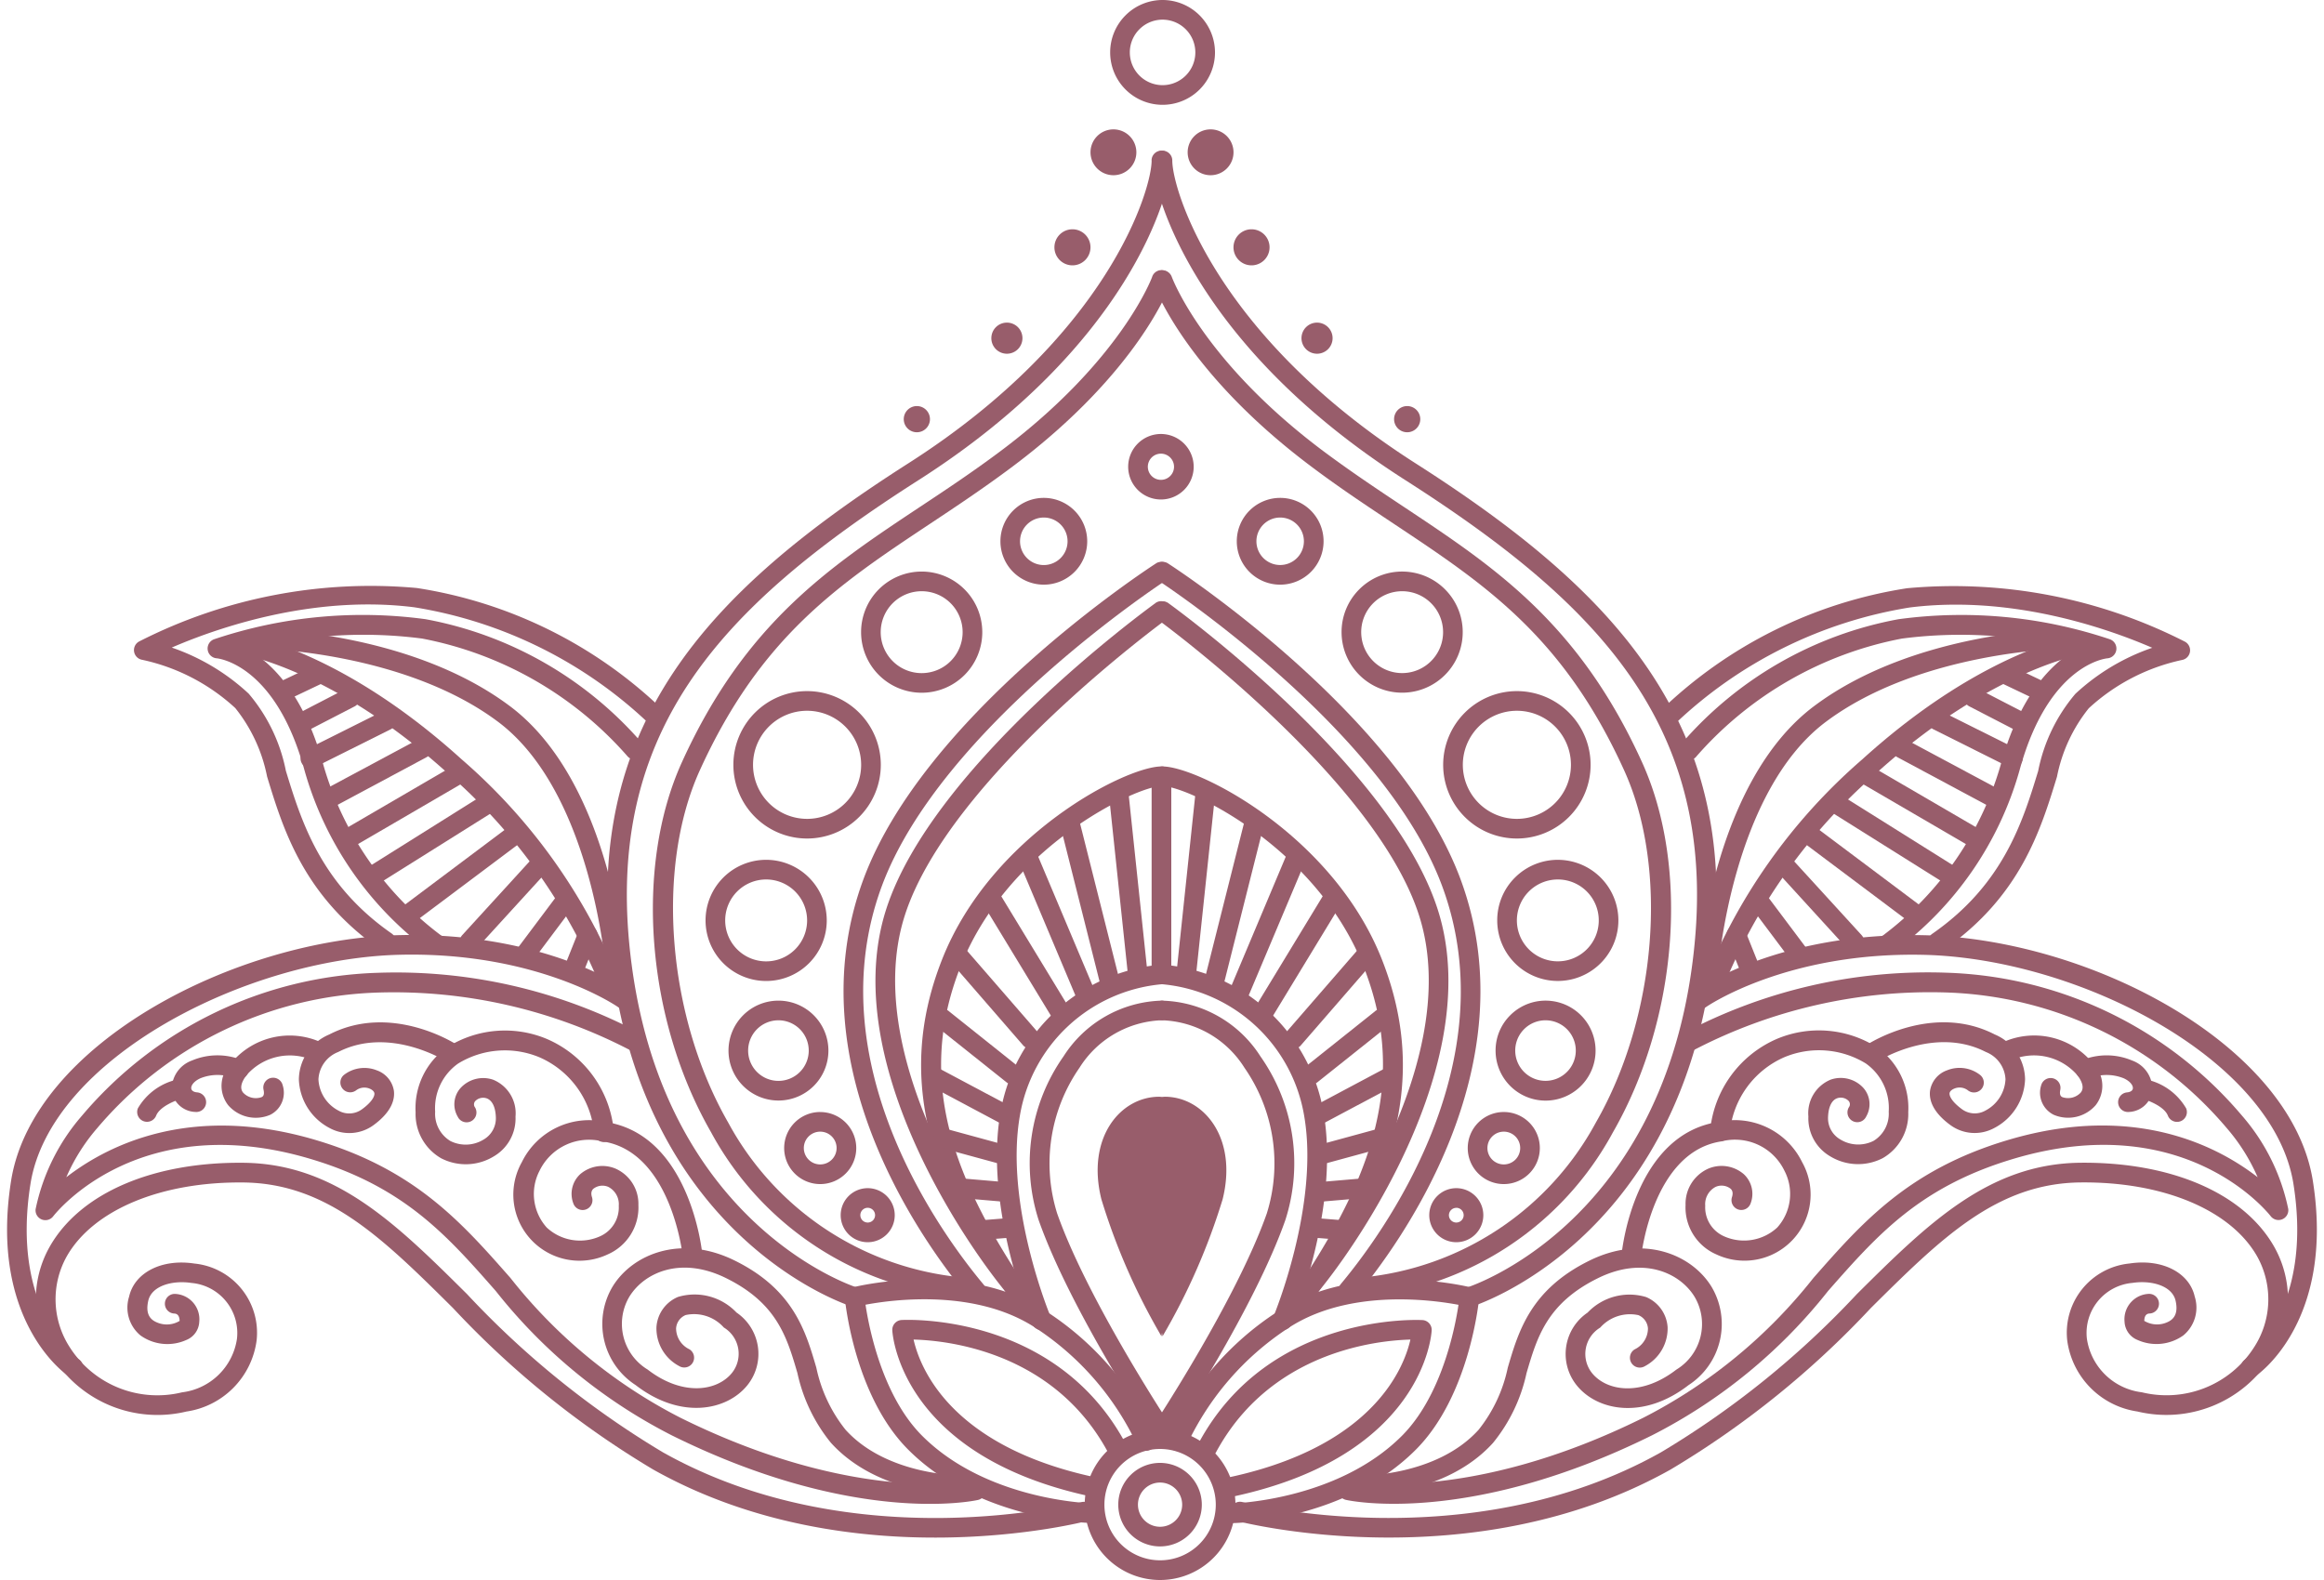 <?xml version="1.0"?>
<svg xmlns="http://www.w3.org/2000/svg" width="100" height="68" viewBox="0 0 113.739 77.819">
  <g id="Gruppe_131" data-name="Gruppe 131" transform="translate(-611.37 -208.525)">
    <g id="Gruppe_16" data-name="Gruppe 16" transform="translate(664.435 278.922)">
      <path id="Pfad_347" data-name="Pfad 347" d="M710.229,334.823a2.742,2.742,0,1,1-2.742-2.743A2.746,2.746,0,0,1,710.229,334.823Zm-2.742-3.711a3.711,3.711,0,1,0,3.71,3.711A3.716,3.716,0,0,0,707.487,331.112Z" transform="translate(-703.776 -331.112)" fill="#985d6b"/>
    </g>
    <g id="Gruppe_17" data-name="Gruppe 17" transform="translate(666.089 280.576)">
      <path id="Pfad_348" data-name="Pfad 348" d="M709.8,336.049a1.089,1.089,0,1,1-1.089-1.089A1.091,1.091,0,0,1,709.8,336.049Zm-1.089-2.057a2.057,2.057,0,1,0,2.056,2.057A2.06,2.06,0,0,0,708.713,333.992Z" transform="translate(-706.656 -333.992)" fill="#985d6b"/>
    </g>
    <g id="Gruppe_18" data-name="Gruppe 18" transform="translate(652.618 271.544)">
      <path id="Pfad_349" data-name="Pfad 349" d="M698.491,326.049a14.644,14.644,0,0,0-5.346-6.2c-3.924-2.589-9.352-1.252-9.582-1.194a.486.486,0,0,0-.363.515c.019.2.483,4.834,3.125,7.475,3.486,3.487,8.82,3.607,9.046,3.61h0a.484.484,0,1,0,.015-.968h0c-.052,0-5.173-.122-8.377-3.327-2.392-2.392-2.84-6.838-2.845-6.883a.485.485,0,0,1-.362.516c.052-.014,5.246-1.286,8.809,1.063a13.939,13.939,0,0,1,4.979,5.744h0a.484.484,0,0,0,.9-.356Z" transform="translate(-683.198 -318.263)" fill="#985d6b"/>
    </g>
    <g id="Gruppe_19" data-name="Gruppe 19" transform="translate(654.958 273.532)">
      <path id="Pfad_350" data-name="Pfad 350" d="M698.749,327.795c-3.5-6.491-10.951-6.066-11.025-6.062a.485.485,0,0,0-.451.511c.014.252.451,6.2,9.821,8.19h0a.484.484,0,0,0,.2-.948h0c-8.607-1.828-9.041-7.077-9.056-7.3a.482.482,0,0,1-.45.512c.068-.005,6.913-.379,10.108,5.554h0a.484.484,0,0,0,.853-.458Z" transform="translate(-687.272 -321.726)" fill="#985d6b"/>
    </g>
    <g id="Gruppe_20" data-name="Gruppe 20" transform="translate(661.714 257.809)">
      <path id="Pfad_351" data-name="Pfad 351" d="M705.536,294.347a5.923,5.923,0,0,0-4.823,2.744,9.139,9.139,0,0,0-1.226,8.064c1.535,4.362,5.479,10.34,5.646,10.592h0a.484.484,0,1,0,.807-.534h0c-.041-.061-4.045-6.132-5.54-10.381a8.259,8.259,0,0,1,1.1-7.182,4.986,4.986,0,0,1,4.033-2.336h0a.484.484,0,1,0,0-.968Z" transform="translate(-699.036 -294.347)" fill="#985d6b"/>
    </g>
    <g id="Gruppe_21" data-name="Gruppe 21" transform="translate(660.111 256.034)">
      <path id="Pfad_352" data-name="Pfad 352" d="M704.348,291.255a8.8,8.8,0,0,0-7.924,7.258c-.822,4.684,1.465,10.2,1.563,10.434h0a.484.484,0,1,0,.892-.375h0c-.022-.055-2.274-5.492-1.5-9.892a7.8,7.8,0,0,1,6.97-6.456h0a.484.484,0,1,0,0-.969Z" transform="translate(-696.246 -291.255)" fill="#985d6b"/>
    </g>
    <g id="Gruppe_22" data-name="Gruppe 22" transform="translate(656.376 246.274)">
      <path id="Pfad_353" data-name="Pfad 353" d="M701.578,274.26c-1.754,0-8.381,3.37-10.8,9.5-2.486,6.3-.229,11.573,3.925,17.555h0a.484.484,0,0,0,.8-.552h0c-3.976-5.726-6.147-10.748-3.819-16.647,2.34-5.926,8.681-8.889,9.9-8.889h0a.484.484,0,1,0,0-.968Z" transform="translate(-689.741 -274.26)" fill="#985d6b"/>
    </g>
    <g id="Gruppe_23" data-name="Gruppe 23" transform="translate(654.129 238.128)">
      <path id="Pfad_354" data-name="Pfad 354" d="M699.63,260.166c-.447.323-10.99,8-13.271,15.085-2.63,8.171,5.335,18.449,6.5,19.539h0a.484.484,0,0,0,.661-.708h0c-.957-.893-8.7-10.889-6.242-18.534,2.184-6.785,12.81-14.521,12.917-14.6.013-.01.026-.02.038-.031l-.038.031a.484.484,0,0,0-.567-.784Z" transform="translate(-685.829 -260.074)" fill="#985d6b"/>
    </g>
    <g id="Gruppe_24" data-name="Gruppe 24" transform="translate(652.558 236.192)">
      <path id="Pfad_355" data-name="Pfad 355" d="M698.487,256.781c-.465.3-11.409,7.441-14.415,15.564-3.426,9.259,3.087,18.081,5.164,20.564h0a.484.484,0,1,0,.742-.621h0c-1.993-2.383-8.244-10.836-5-19.607,2.9-7.825,13.92-15.015,14.031-15.087h0a.484.484,0,0,0-.525-.813Z" transform="translate(-683.094 -256.703)" fill="#985d6b"/>
    </g>
    <g id="Gruppe_25" data-name="Gruppe 25" transform="translate(666.573 229.9)">
      <path id="Pfad_356" data-name="Pfad 356" d="M709.757,247.361a.645.645,0,1,1-.645-.645A.646.646,0,0,1,709.757,247.361Zm-.645-1.614a1.613,1.613,0,1,0,1.613,1.614A1.616,1.616,0,0,0,709.112,245.747Z" transform="translate(-707.498 -245.747)" fill="#985d6b"/>
    </g>
    <g id="Gruppe_26" data-name="Gruppe 26" transform="translate(664.718 214.897)">
      <path id="Pfad_357" data-name="Pfad 357" d="M706.528,220.751a1.129,1.129,0,1,1-1.13-1.13A1.13,1.13,0,0,1,706.528,220.751Z" transform="translate(-704.269 -219.621)" fill="#985d6b"/>
    </g>
    <g id="Gruppe_27" data-name="Gruppe 27" transform="translate(662.943 219.818)">
      <path id="Pfad_358" data-name="Pfad 358" d="M702.953,229.077a.888.888,0,1,1-.887-.887A.888.888,0,0,1,702.953,229.077Z" transform="translate(-701.178 -228.19)" fill="#985d6b"/>
    </g>
    <g id="Gruppe_28" data-name="Gruppe 28" transform="translate(659.838 224.415)">
      <path id="Pfad_359" data-name="Pfad 359" d="M697.3,236.962a.766.766,0,1,1-.766-.767A.765.765,0,0,1,697.3,236.962Z" transform="translate(-695.77 -236.195)" fill="#985d6b"/>
    </g>
    <g id="Gruppe_29" data-name="Gruppe 29" transform="translate(655.523 228.529)">
      <path id="Pfad_360" data-name="Pfad 360" d="M689.546,244a.645.645,0,1,1-.645-.645A.645.645,0,0,1,689.546,244Z" transform="translate(-688.256 -243.359)" fill="#985d6b"/>
    </g>
    <g id="Gruppe_30" data-name="Gruppe 30" transform="translate(652.417 267.045)">
      <path id="Pfad_361" data-name="Pfad 361" d="M684.542,311.761a.363.363,0,1,1-.363-.364A.363.363,0,0,1,684.542,311.761Zm-.363-1.331a1.331,1.331,0,1,0,1.331,1.331A1.333,1.333,0,0,0,684.179,310.43Z" transform="translate(-682.848 -310.43)" fill="#985d6b"/>
    </g>
    <g id="Gruppe_31" data-name="Gruppe 31" transform="translate(660.282 233.047)">
      <path id="Pfad_362" data-name="Pfad 362" d="M699.85,253.363a1.17,1.17,0,1,1-1.169-1.169A1.171,1.171,0,0,1,699.85,253.363Zm-1.169-2.137a2.137,2.137,0,1,0,2.137,2.137A2.14,2.14,0,0,0,698.681,251.226Z" transform="translate(-696.543 -251.226)" fill="#985d6b"/>
    </g>
    <g id="Gruppe_32" data-name="Gruppe 32" transform="translate(649.635 263.294)">
      <path id="Pfad_363" data-name="Pfad 363" d="M680.584,305.672a.807.807,0,1,1-.807-.806A.807.807,0,0,1,680.584,305.672Zm-.807-1.774a1.775,1.775,0,1,0,1.775,1.774A1.776,1.776,0,0,0,679.777,303.9Z" transform="translate(-678.003 -303.898)" fill="#985d6b"/>
    </g>
    <g id="Gruppe_33" data-name="Gruppe 33" transform="translate(646.892 257.809)">
      <path id="Pfad_364" data-name="Pfad 364" d="M677.179,296.807a1.492,1.492,0,1,1-1.491-1.492A1.493,1.493,0,0,1,677.179,296.807Zm-1.491-2.46a2.46,2.46,0,1,0,2.46,2.46A2.463,2.463,0,0,0,675.687,294.347Z" transform="translate(-673.227 -294.347)" fill="#985d6b"/>
    </g>
    <g id="Gruppe_34" data-name="Gruppe 34" transform="translate(653.425 236.676)">
      <path id="Pfad_365" data-name="Pfad 365" d="M689.6,260.53a2.017,2.017,0,1,1-2.016-2.016A2.018,2.018,0,0,1,689.6,260.53Zm-2.016-2.984a2.984,2.984,0,1,0,2.984,2.984A2.988,2.988,0,0,0,687.588,257.546Z" transform="translate(-684.603 -257.546)" fill="#985d6b"/>
    </g>
    <g id="Gruppe_35" data-name="Gruppe 35" transform="translate(645.763 250.873)">
      <path id="Pfad_366" data-name="Pfad 366" d="M676.261,285.252a2.017,2.017,0,1,1-2.017-2.016A2.019,2.019,0,0,1,676.261,285.252Zm-2.017-2.984a2.984,2.984,0,1,0,2.984,2.984A2.987,2.987,0,0,0,674.244,282.268Z" transform="translate(-671.26 -282.268)" fill="#985d6b"/>
    </g>
    <g id="Gruppe_36" data-name="Gruppe 36" transform="translate(647.133 242.564)">
      <path id="Pfad_367" data-name="Pfad 367" d="M679.939,271.43a2.662,2.662,0,1,1-2.661-2.662A2.664,2.664,0,0,1,679.939,271.43Zm-2.661-3.63a3.63,3.63,0,1,0,3.629,3.63A3.634,3.634,0,0,0,677.278,267.8Z" transform="translate(-673.647 -267.8)" fill="#985d6b"/>
    </g>
    <g id="Gruppe_37" data-name="Gruppe 37" transform="translate(643.169 221.834)">
      <path id="Pfad_368" data-name="Pfad 368" d="M691.331,232.023h0c-.014.041-1.525,4.128-7.443,8.567-1.381,1.036-2.735,1.935-4.043,2.8-4.4,2.925-8.563,5.688-11.675,12.547-2.345,5.171-1.753,12.666,1.441,18.225a15.592,15.592,0,0,0,12.26,8.106h0a.484.484,0,1,0,.1-.962h0a14.66,14.66,0,0,1-11.519-7.626c-3-5.222-3.589-12.517-1.4-17.344,3-6.606,6.858-9.171,11.328-12.14,1.32-.877,2.686-1.784,4.089-2.837,6.177-4.633,7.713-8.841,7.775-9.019h0a.484.484,0,0,0-.913-.322Z" transform="translate(-666.743 -231.7)" fill="#985d6b"/>
    </g>
    <g id="Gruppe_38" data-name="Gruppe 38" transform="translate(640.927 215.946)">
      <path id="Pfad_369" data-name="Pfad 369" d="M689.642,221.932c0,1.441-2.132,8.628-11.984,14.917-9.888,6.313-16.151,12.952-14.577,24.832,1.8,13.543,11.695,16.663,11.795,16.694h0a.484.484,0,1,0,.277-.927h0c-.095-.029-9.405-2.995-11.114-15.894-1.513-11.41,4.287-17.6,14.138-23.888,10.32-6.59,12.43-14.087,12.43-15.734h0a.484.484,0,1,0-.968,0Z" transform="translate(-662.84 -221.448)" fill="#985d6b"/>
    </g>
    <g id="Gruppe_39" data-name="Gruppe 39" transform="translate(665.686 208.525)">
      <path id="Pfad_370" data-name="Pfad 370" d="M710.148,211.106a1.613,1.613,0,1,1-1.613-1.613A1.616,1.616,0,0,1,710.148,211.106Zm-1.613-2.581a2.581,2.581,0,1,0,2.581,2.581A2.585,2.585,0,0,0,708.535,208.525Z" transform="translate(-705.953 -208.525)" fill="#985d6b"/>
    </g>
    <g id="Gruppe_40" data-name="Gruppe 40" transform="translate(617.612 237.336)">
      <path id="Pfad_371" data-name="Pfad 371" d="M648.318,264.877a22.362,22.362,0,0,0-12.144-6.032,25.1,25.1,0,0,0-13.682,2.636.484.484,0,0,0,.156.9,9.8,9.8,0,0,1,4.585,2.377,7.805,7.805,0,0,1,1.565,3.371c.8,2.631,1.806,5.9,5.586,8.529h0a.484.484,0,0,0,.552-.795h0c-3.5-2.434-4.451-5.529-5.213-8.017a8.36,8.36,0,0,0-1.833-3.8,10.6,10.6,0,0,0-5.094-2.624.484.484,0,0,1,.156.9c.063-.034,6.326-3.383,13.1-2.527a21.777,21.777,0,0,1,11.57,5.745h0a.484.484,0,0,0,.7-.673Z" transform="translate(-622.239 -258.695)" fill="#985d6b"/>
    </g>
    <g id="Gruppe_41" data-name="Gruppe 41" transform="translate(612.787 265.794)">
      <path id="Pfad_372" data-name="Pfad 372" d="M665.322,324.965h0c-.111.029-11.143,2.866-20.61-2.455a44.21,44.21,0,0,1-9.645-7.793c-3.471-3.444-6.469-6.417-11-6.466-4.46-.047-8.024,1.484-9.53,4.1a5.266,5.266,0,0,0,.156,5.507,6.089,6.089,0,0,0,6.557,2.645,4.083,4.083,0,0,0,3.456-3.494,3.424,3.424,0,0,0-3.063-3.795c-1.6-.246-2.95.44-3.215,1.631a1.779,1.779,0,0,0,.558,1.908,2.275,2.275,0,0,0,2.256.227,1.014,1.014,0,0,0,.641-.9,1.25,1.25,0,0,0-1.209-1.371h0a.484.484,0,1,0,0,.968h-.013c.255.015.255.308.255.4a.1.1,0,0,1,.01-.044,1.223,1.223,0,0,1-1.145.073c-.4-.171-.53-.515-.411-1.053.169-.761,1.22-1.023,2.124-.884a2.474,2.474,0,0,1,2.245,2.754,3.113,3.113,0,0,1-2.706,2.634,5.112,5.112,0,0,1-5.51-2.194,4.337,4.337,0,0,1-.15-4.53c1.311-2.271,4.638-3.655,8.682-3.612,4.134.044,6.865,2.754,10.323,6.185a45.031,45.031,0,0,0,9.852,7.95c9.819,5.516,21.22,2.577,21.334,2.546h0a.484.484,0,0,0-.249-.936Z" transform="translate(-613.838 -308.25)" fill="#985d6b"/>
    </g>
    <g id="Gruppe_42" data-name="Gruppe 42" transform="translate(611.37 254.577)">
      <path id="Pfad_373" data-name="Pfad 373" d="M614.9,309.62l0,0c-.138-.1-3.362-2.44-2.38-8.642.977-6.158,10.609-11.126,18.246-11.288,6.753-.144,10.642,2.546,10.68,2.573a.49.49,0,0,0,.069.04l-.069-.041a.484.484,0,1,0,.562-.788h0c-.167-.118-4.166-2.9-11.261-2.751-8.176.173-18.117,5.387-19.181,12.1-1.084,6.836,2.626,9.479,2.785,9.589h0a.484.484,0,1,0,.548-.8Z" transform="translate(-611.37 -288.719)" fill="#985d6b"/>
    </g>
    <g id="Gruppe_43" data-name="Gruppe 43" transform="translate(612.771 256.425)">
      <path id="Pfad_374" data-name="Pfad 374" d="M643.579,294.92a25.683,25.683,0,0,0-12.926-2.971,19.869,19.869,0,0,0-14.558,7.038,10.143,10.143,0,0,0-2.281,4.6.484.484,0,0,0,.864.356c.17-.219,4.279-5.345,12.706-2.817,4.588,1.376,6.674,3.748,9.088,6.494a26.191,26.191,0,0,0,8.663,7.108c9,4.462,14.837,3.239,15.081,3.185h0a.484.484,0,1,0-.21-.945h0c-.057.013-5.774,1.189-14.443-3.106a25.372,25.372,0,0,1-8.365-6.88c-2.409-2.739-4.683-5.326-9.537-6.781-9.087-2.727-13.706,3.093-13.751,3.152a.484.484,0,0,1,.864.356,9.418,9.418,0,0,1,2.075-4.113,18.872,18.872,0,0,1,13.835-6.675,25.2,25.2,0,0,1,12.4,2.836h0a.483.483,0,1,0,.492-.833Z" transform="translate(-613.811 -291.936)" fill="#985d6b"/>
    </g>
    <g id="Gruppe_44" data-name="Gruppe 44" transform="translate(640.673 270.006)">
      <path id="Pfad_375" data-name="Pfad 375" d="M680.221,326.781h0c-.037,0-3.763.042-5.842-2.26a7.3,7.3,0,0,1-1.436-3.054c-.529-1.807-1.128-3.857-4.034-5.284-2.612-1.282-4.989-.332-5.986,1.269a3.588,3.588,0,0,0,1.122,4.872c2.2,1.7,4.475,1.275,5.5.01a2.463,2.463,0,0,0-.535-3.585,2.841,2.841,0,0,0-2.881-.766,1.733,1.733,0,0,0-1.059,1.482,2.1,2.1,0,0,0,1.12,1.923h0a.484.484,0,1,0,.5-.829h0a1.147,1.147,0,0,1-.653-1.026.763.763,0,0,1,.472-.659,1.959,1.959,0,0,1,1.879.614,1.512,1.512,0,0,1,.4,2.237c-.733.907-2.438,1.158-4.153-.167a2.629,2.629,0,0,1-.892-3.6c.744-1.194,2.543-1.987,4.738-.911,2.524,1.239,3.013,2.914,3.531,4.686a8.166,8.166,0,0,0,1.647,3.431c2.379,2.634,6.409,2.582,6.58,2.58h0a.484.484,0,0,0-.021-.968Z" transform="translate(-662.398 -315.586)" fill="#985d6b"/>
    </g>
    <g id="Gruppe_45" data-name="Gruppe 45" transform="translate(636.347 263.727)">
      <path id="Pfad_376" data-name="Pfad 376" d="M664.116,311.186c-.024-.239-.65-5.866-4.766-6.478a3.69,3.69,0,0,0-4.12,1.986,3.257,3.257,0,0,0,4.232,4.537,2.521,2.521,0,0,0,1.511-2.433,1.894,1.894,0,0,0-1.116-1.787,1.674,1.674,0,0,0-1.758.277,1.319,1.319,0,0,0-.327,1.439h0a.484.484,0,0,0,.918-.306h0c-.091-.275.03-.389.07-.425a.724.724,0,0,1,.729-.091.959.959,0,0,1,.518.929,1.559,1.559,0,0,1-.953,1.519,2.406,2.406,0,0,1-2.594-.444,2.473,2.473,0,0,1-.353-2.8,2.707,2.707,0,0,1,3.1-1.442c3.371.5,3.94,5.569,3.945,5.621h0a.484.484,0,1,0,.963-.1Z" transform="translate(-654.864 -304.651)" fill="#985d6b"/>
    </g>
    <g id="Gruppe_46" data-name="Gruppe 46" transform="translate(631.484 259.291)">
      <path id="Pfad_377" data-name="Pfad 377" d="M656.155,301.861a5.488,5.488,0,0,0-3.294-4.528,5.33,5.33,0,0,0-4.924.417,3.663,3.663,0,0,0-1.541,3.193,2.508,2.508,0,0,0,1.26,2.267,2.645,2.645,0,0,0,2.607-.105,2.16,2.16,0,0,0,1.053-1.95,1.784,1.784,0,0,0-1.1-1.814,1.51,1.51,0,0,0-1.617.419,1.206,1.206,0,0,0-.129,1.4h0a.484.484,0,1,0,.853-.455h0a.246.246,0,0,1,.01-.313.542.542,0,0,1,.562-.135c.274.1.435.428.453.935a1.208,1.208,0,0,1-.6,1.093,1.685,1.685,0,0,1-1.637.075,1.563,1.563,0,0,1-.752-1.441,2.687,2.687,0,0,1,1.133-2.377,4.416,4.416,0,0,1,4.018-.3,4.515,4.515,0,0,1,2.675,3.7h0a.484.484,0,1,0,.964-.076Z" transform="translate(-646.395 -296.927)" fill="#985d6b"/>
    </g>
    <g id="Gruppe_47" data-name="Gruppe 47" transform="translate(625.737 258.879)">
      <path id="Pfad_378" data-name="Pfad 378" d="M644.174,297.315c-.13-.086-3.254-2.071-6.292-.508a2.429,2.429,0,0,0-1.494,2.212,2.813,2.813,0,0,0,1.523,2.4,2.022,2.022,0,0,0,2.173-.163c.905-.67,1.034-1.284.982-1.683a1.278,1.278,0,0,0-.838-1,1.643,1.643,0,0,0-1.625.228h0a.484.484,0,0,0,.613.749h0a.674.674,0,0,1,.655-.077c.051.02.218.1.236.229.018.149-.127.431-.6.779a1.064,1.064,0,0,1-1.165.076,1.836,1.836,0,0,1-.99-1.54,1.522,1.522,0,0,1,.969-1.347c2.533-1.3,5.3.443,5.323.46h0a.484.484,0,1,0,.526-.812Z" transform="translate(-636.388 -296.209)" fill="#985d6b"/>
    </g>
    <g id="Gruppe_48" data-name="Gruppe 48" transform="translate(621.936 259.542)">
      <path id="Pfad_379" data-name="Pfad 379" d="M634.672,297.688a3.735,3.735,0,0,0-4.452,1.041,1.548,1.548,0,0,0-.128,2.054,1.8,1.8,0,0,0,2.07.47,1.214,1.214,0,0,0,.612-1.453h0a.484.484,0,0,0-.944.214h0c.066.291-.044.346-.1.372a.853.853,0,0,1-.9-.22c-.169-.2-.116-.491.157-.855a2.822,2.822,0,0,1,3.294-.733h0a.484.484,0,1,0,.385-.888Z" transform="translate(-629.77 -297.364)" fill="#985d6b"/>
    </g>
    <g id="Gruppe_49" data-name="Gruppe 49" transform="translate(619.465 260.498)">
      <path id="Pfad_380" data-name="Pfad 380" d="M628.978,299.288a3.217,3.217,0,0,0-2.5,0,1.5,1.5,0,0,0-.992,1.554,1.216,1.216,0,0,0,1.151.981h0a.484.484,0,1,0,.087-.964h0c-.161-.015-.268-.083-.284-.183-.024-.136.105-.353.443-.509a2.253,2.253,0,0,1,1.694,0h0a.484.484,0,0,0,.406-.88Z" transform="translate(-625.466 -299.03)" fill="#985d6b"/>
    </g>
    <g id="Gruppe_50" data-name="Gruppe 50" transform="translate(617.773 261.681)">
      <path id="Pfad_381" data-name="Pfad 381" d="M624.5,301.1a3,3,0,0,0-1.945,1.42h0a.484.484,0,1,0,.9.359h0c.188-.466,1.009-.771,1.283-.84h0a.485.485,0,0,0-.235-.94Z" transform="translate(-622.519 -301.088)" fill="#985d6b"/>
    </g>
    <g id="Gruppe_51" data-name="Gruppe 51" transform="translate(621.241 238.771)">
      <path id="Pfad_382" data-name="Pfad 382" d="M640.042,277.008h0a16.033,16.033,0,0,1-5.772-8.356c-1.6-5.909-5.044-6.234-5.19-6.245a.484.484,0,0,1,.126.938,22.4,22.4,0,0,1,9.915-.947,17.909,17.909,0,0,1,10.11,5.79h0a.484.484,0,0,0,.763-.595h0a18.56,18.56,0,0,0-10.7-6.148,22.967,22.967,0,0,0-10.412.988.484.484,0,0,0,.127.938c.114.011,2.917.334,4.328,5.532a16.725,16.725,0,0,0,6.166,8.905h0a.484.484,0,1,0,.541-.8Z" transform="translate(-628.56 -261.194)" fill="#985d6b"/>
    </g>
    <g id="Gruppe_52" data-name="Gruppe 52" transform="translate(622.29 239.741)">
      <path id="Pfad_383" data-name="Pfad 383" d="M630.8,263.847h0c.045.006,4.622.707,10.389,5.929a27.874,27.874,0,0,1,7.607,10.759h0a.484.484,0,0,0,.923-.295h0a28.308,28.308,0,0,0-7.88-11.181c-6.011-5.442-10.709-6.143-10.906-6.17h0a.484.484,0,1,0-.133.96Z" transform="translate(-630.385 -262.883)" fill="#985d6b"/>
    </g>
    <g id="Gruppe_53" data-name="Gruppe 53" transform="translate(623.258 239.499)">
      <path id="Pfad_384" data-name="Pfad 384" d="M632.55,263.43h0c.071,0,7.162.124,11.815,3.613,4.6,3.454,5.286,12.064,5.292,12.151h0a.484.484,0,0,0,.966-.069h0c-.027-.372-.718-9.136-5.677-12.855-4.91-3.683-12.082-3.8-12.385-3.807h0a.484.484,0,1,0-.01.968Z" transform="translate(-632.071 -262.462)" fill="#985d6b"/>
    </g>
    <g id="Gruppe_54" data-name="Gruppe 54" transform="translate(624.468 241.274)">
      <path id="Pfad_385" data-name="Pfad 385" d="M636.148,265.6l-1.694.807h0a.484.484,0,0,0,.416.875h0l1.694-.807h0a.484.484,0,1,0-.416-.874Z" transform="translate(-634.178 -265.552)" fill="#985d6b"/>
    </g>
    <g id="Gruppe_55" data-name="Gruppe 55" transform="translate(625.436 242.403)">
      <path id="Pfad_386" data-name="Pfad 386" d="M638.465,267.573l-2.339,1.21h0a.484.484,0,1,0,.445.859h0l2.339-1.209h0a.484.484,0,0,0-.445-.86Z" transform="translate(-635.864 -267.519)" fill="#985d6b"/>
    </g>
    <g id="Gruppe_56" data-name="Gruppe 56" transform="translate(625.839 243.532)">
      <path id="Pfad_387" data-name="Pfad 387" d="M640.544,269.536l-3.71,1.855h0a.484.484,0,1,0,.432.865h0l3.711-1.855h0a.484.484,0,1,0-.433-.866Z" transform="translate(-636.565 -269.485)" fill="#985d6b"/>
    </g>
    <g id="Gruppe_57" data-name="Gruppe 57" transform="translate(626.807 244.903)">
      <path id="Pfad_388" data-name="Pfad 388" d="M643.024,271.93l-4.517,2.42h0a.484.484,0,0,0,.457.853h0l4.517-2.42h0a.484.484,0,0,0-.457-.853Z" transform="translate(-638.252 -271.873)" fill="#985d6b"/>
    </g>
    <g id="Gruppe_58" data-name="Gruppe 58" transform="translate(627.533 246.275)">
      <path id="Pfad_389" data-name="Pfad 389" d="M645.16,274.326l-5.4,3.146h0a.484.484,0,0,0,.486.836h0l5.4-3.146h0a.484.484,0,0,0-.487-.837Z" transform="translate(-639.515 -274.261)" fill="#985d6b"/>
    </g>
    <g id="Gruppe_59" data-name="Gruppe 59" transform="translate(628.985 247.726)">
      <path id="Pfad_390" data-name="Pfad 390" d="M647.675,276.864l-5.4,3.387h0a.484.484,0,0,0,.515.821h0l5.4-3.388h0a.484.484,0,1,0-.515-.819Z" transform="translate(-642.044 -276.789)" fill="#985d6b"/>
    </g>
    <g id="Gruppe_60" data-name="Gruppe 60" transform="translate(630.679 249.179)">
      <path id="Pfad_391" data-name="Pfad 391" d="M650.349,279.414l-5.162,3.872h0a.484.484,0,0,0,.582.775h0l5.162-3.872h0a.484.484,0,0,0-.582-.775Z" transform="translate(-644.994 -279.317)" fill="#985d6b"/>
    </g>
    <g id="Gruppe_61" data-name="Gruppe 61" transform="translate(633.663 250.712)">
      <path id="Pfad_392" data-name="Pfad 392" d="M653.7,282.144l-3.388,3.71h0a.484.484,0,0,0,.715.653h0l3.388-3.711h0a.484.484,0,1,0-.715-.652Z" transform="translate(-650.191 -281.987)" fill="#985d6b"/>
    </g>
    <g id="Gruppe_62" data-name="Gruppe 62" transform="translate(636.325 252.566)">
      <path id="Pfad_393" data-name="Pfad 393" d="M656.858,285.41l-1.936,2.581h0a.484.484,0,0,0,.775.582h0l1.936-2.582h0a.484.484,0,0,0-.775-.581Z" transform="translate(-654.826 -285.217)" fill="#985d6b"/>
    </g>
    <g id="Gruppe_63" data-name="Gruppe 63" transform="translate(638.826 254.099)">
      <path id="Pfad_394" data-name="Pfad 394" d="M659.86,288.19l-.645,1.613h0a.484.484,0,1,0,.9.359h0l.646-1.613h0a.484.484,0,1,0-.9-.359Z" transform="translate(-659.18 -287.885)" fill="#985d6b"/>
    </g>
    <g id="Gruppe_64" data-name="Gruppe 64" transform="translate(667.729 246.541)">
      <path id="Pfad_395" data-name="Pfad 395" d="M709.512,275.208v9.2h0a.484.484,0,0,0,.968,0h0v-9.2h0a.484.484,0,0,0-.968,0Z" transform="translate(-709.512 -274.724)" fill="#985d6b"/>
    </g>
    <g id="Gruppe_65" data-name="Gruppe 65" transform="translate(665.632 247.216)">
      <path id="Pfad_396" data-name="Pfad 396" d="M705.863,276.434l.914,8.658h0a.484.484,0,1,0,.962-.1h0l-.914-8.658h0a.484.484,0,0,0-.963.1Z" transform="translate(-705.86 -275.899)" fill="#985d6b"/>
    </g>
    <g id="Gruppe_66" data-name="Gruppe 66" transform="translate(663.212 248.56)">
      <path id="Pfad_397" data-name="Pfad 397" d="M701.661,278.842l1.936,7.69h0a.484.484,0,1,0,.939-.237h0l-1.936-7.689h0a.484.484,0,1,0-.939.236Z" transform="translate(-701.647 -278.24)" fill="#985d6b"/>
    </g>
    <g id="Gruppe_67" data-name="Gruppe 67" transform="translate(661.223 250.442)">
      <path id="Pfad_398" data-name="Pfad 398" d="M698.221,282.19l2.741,6.506h0a.484.484,0,0,0,.892-.377h0l-2.743-6.506h0a.484.484,0,1,0-.891.377Z" transform="translate(-698.182 -281.518)" fill="#985d6b"/>
    </g>
    <g id="Gruppe_68" data-name="Gruppe 68" transform="translate(659.395 252.378)">
      <path id="Pfad_399" data-name="Pfad 399" d="M695.068,285.624l3.334,5.486h0a.484.484,0,0,0,.827-.5h0l-3.334-5.485h0a.484.484,0,1,0-.828.5Z" transform="translate(-694.998 -284.889)" fill="#985d6b"/>
    </g>
    <g id="Gruppe_69" data-name="Gruppe 69" transform="translate(657.781 255.175)">
      <path id="Pfad_400" data-name="Pfad 400" d="M692.307,290.559l3.5,4.033h0a.484.484,0,0,0,.732-.634h0l-3.5-4.032h0a.484.484,0,1,0-.732.633Z" transform="translate(-692.189 -289.759)" fill="#985d6b"/>
    </g>
    <g id="Gruppe_70" data-name="Gruppe 70" transform="translate(656.975 258.239)">
      <path id="Pfad_401" data-name="Pfad 401" d="M690.967,295.958l3.442,2.743h0a.484.484,0,0,0,.6-.757h0L691.57,295.2h0a.484.484,0,1,0-.6.756Z" transform="translate(-690.784 -295.096)" fill="#985d6b"/>
    </g>
    <g id="Gruppe_71" data-name="Gruppe 71" transform="translate(656.652 261.143)">
      <path id="Pfad_402" data-name="Pfad 402" d="M690.479,301.063l3.335,1.776h0a.484.484,0,0,0,.454-.854h0l-3.334-1.775h0a.484.484,0,0,0-.455.854Z" transform="translate(-690.222 -300.152)" fill="#985d6b"/>
    </g>
    <g id="Gruppe_72" data-name="Gruppe 72" transform="translate(656.974 264.101)">
      <path id="Pfad_403" data-name="Pfad 403" d="M691.141,306.254l2.958.806h0a.484.484,0,0,0,.254-.934h0l-2.958-.807h0a.484.484,0,0,0-.255.934Z" transform="translate(-690.784 -305.303)" fill="#985d6b"/>
    </g>
    <g id="Gruppe_73" data-name="Gruppe 73" transform="translate(657.997 266.575)">
      <path id="Pfad_404" data-name="Pfad 404" d="M693.007,310.577l1.882.161h0a.484.484,0,0,0,.083-.965h0l-1.882-.161h0a.484.484,0,1,0-.082.964Z" transform="translate(-692.564 -309.611)" fill="#985d6b"/>
    </g>
    <g id="Gruppe_74" data-name="Gruppe 74" transform="translate(658.964 268.51)">
      <path id="Pfad_405" data-name="Pfad 405" d="M694.771,314.056l1.344-.107h0a.484.484,0,1,0-.076-.965h0l-1.345.107h0a.484.484,0,0,0,.077.965Z" transform="translate(-694.248 -312.981)" fill="#985d6b"/>
    </g>
    <g id="Gruppe_75" data-name="Gruppe 75" transform="translate(665.071 262.542)">
      <path id="Pfad_406" data-name="Pfad 406" d="M708.025,314.387a31.54,31.54,0,0,1-2.957-6.745c-.753-3.011.914-5.054,2.85-5.054S708.025,314.387,708.025,314.387Z" transform="translate(-704.883 -302.588)" fill="#985d6b"/>
    </g>
    <g id="Gruppe_76" data-name="Gruppe 76" transform="translate(668.534 271.544)">
      <path id="Pfad_407" data-name="Pfad 407" d="M711.847,326.405h0a13.939,13.939,0,0,1,4.98-5.744c3.563-2.349,8.758-1.077,8.81-1.063a.483.483,0,0,1-.363-.515c0,.045-.453,4.49-2.845,6.883-3.2,3.2-8.326,3.326-8.377,3.327h0a.484.484,0,0,0,.014.968h0c.226,0,5.56-.123,9.046-3.61,2.642-2.641,3.106-7.28,3.125-7.475a.486.486,0,0,0-.363-.515c-.23-.058-5.657-1.394-9.582,1.194a14.641,14.641,0,0,0-5.345,6.2h0a.484.484,0,0,0,.9.356Z" transform="translate(-710.914 -318.263)" fill="#985d6b"/>
    </g>
    <g id="Gruppe_77" data-name="Gruppe 77" transform="translate(669.986 273.532)">
      <path id="Pfad_408" data-name="Pfad 408" d="M714.352,328.253c3.2-5.933,10.04-5.559,10.109-5.554a.484.484,0,0,1-.451-.51c-.015.221-.449,5.469-9.055,7.3h0a.484.484,0,0,0,.2.948h0c9.369-1.99,9.806-7.938,9.82-8.19a.484.484,0,0,0-.451-.511c-.075,0-7.53-.43-11.025,6.062h0a.484.484,0,0,0,.852.458Z" transform="translate(-713.442 -321.726)" fill="#985d6b"/>
    </g>
    <g id="Gruppe_78" data-name="Gruppe 78" transform="translate(667.781 257.809)">
      <path id="Pfad_409" data-name="Pfad 409" d="M710.086,295.315a4.985,4.985,0,0,1,4.034,2.336,8.259,8.259,0,0,1,1.1,7.182c-1.5,4.249-5.5,10.32-5.539,10.381h0a.484.484,0,1,0,.807.534h0c.167-.252,4.111-6.23,5.646-10.592a9.141,9.141,0,0,0-1.226-8.064,5.922,5.922,0,0,0-4.823-2.744h0a.484.484,0,0,0,0,.968Z" transform="translate(-709.602 -294.347)" fill="#985d6b"/>
    </g>
    <g id="Gruppe_79" data-name="Gruppe 79" transform="translate(667.781 256.034)">
      <path id="Pfad_410" data-name="Pfad 410" d="M710.086,292.224a7.8,7.8,0,0,1,6.971,6.456c.772,4.4-1.479,9.838-1.5,9.892h0a.484.484,0,1,0,.892.375h0c.1-.233,2.385-5.751,1.563-10.434a8.8,8.8,0,0,0-7.924-7.258h0a.484.484,0,0,0,0,.969Z" transform="translate(-709.602 -291.255)" fill="#985d6b"/>
    </g>
    <g id="Gruppe_80" data-name="Gruppe 80" transform="translate(667.781 246.274)">
      <path id="Pfad_411" data-name="Pfad 411" d="M710.086,275.228c1.221,0,7.561,2.963,9.9,8.889,2.328,5.9.157,10.921-3.819,16.647h0a.484.484,0,0,0,.795.552h0c4.153-5.982,6.411-11.256,3.925-17.555-2.421-6.131-9.047-9.5-10.8-9.5h0a.484.484,0,0,0,0,.968Z" transform="translate(-709.602 -274.26)" fill="#985d6b"/>
    </g>
    <g id="Gruppe_81" data-name="Gruppe 81" transform="translate(667.781 238.128)">
      <path id="Pfad_412" data-name="Pfad 412" d="M709.8,260.95h0c.107.077,10.734,7.813,12.916,14.6,2.461,7.645-5.286,17.641-6.242,18.534h0a.484.484,0,0,0,.66.708h0c1.169-1.09,9.133-11.368,6.5-19.539-2.281-7.087-12.824-14.763-13.272-15.085h0a.484.484,0,0,0-.566.784Z" transform="translate(-709.602 -260.074)" fill="#985d6b"/>
    </g>
    <g id="Gruppe_82" data-name="Gruppe 82" transform="translate(667.781 236.192)">
      <path id="Pfad_413" data-name="Pfad 413" d="M709.824,257.594h0c.112.072,11.14,7.267,14.033,15.087,3.245,8.771-3.006,17.224-5,19.607h0a.484.484,0,0,0,.742.621h0c2.077-2.483,8.59-11.3,5.164-20.564-3.006-8.123-13.951-15.263-14.415-15.564h0a.484.484,0,0,0-.525.813Z" transform="translate(-709.602 -256.703)" fill="#985d6b"/>
    </g>
    <g id="Gruppe_83" data-name="Gruppe 83" transform="translate(669.502 214.897)">
      <path id="Pfad_414" data-name="Pfad 414" d="M712.6,220.751a1.129,1.129,0,1,0,1.129-1.13A1.129,1.129,0,0,0,712.6,220.751Z" transform="translate(-712.599 -219.621)" fill="#985d6b"/>
    </g>
    <g id="Gruppe_84" data-name="Gruppe 84" transform="translate(671.76 219.818)">
      <path id="Pfad_415" data-name="Pfad 415" d="M716.531,229.077a.888.888,0,1,0,.888-.887A.888.888,0,0,0,716.531,229.077Z" transform="translate(-716.531 -228.19)" fill="#985d6b"/>
    </g>
    <g id="Gruppe_85" data-name="Gruppe 85" transform="translate(675.108 224.415)">
      <path id="Pfad_416" data-name="Pfad 416" d="M722.361,236.962a.766.766,0,1,0,.767-.767A.766.766,0,0,0,722.361,236.962Z" transform="translate(-722.361 -236.195)" fill="#985d6b"/>
    </g>
    <g id="Gruppe_86" data-name="Gruppe 86" transform="translate(679.665 228.529)">
      <path id="Pfad_417" data-name="Pfad 417" d="M730.3,244a.645.645,0,1,0,.646-.645A.645.645,0,0,0,730.3,244Z" transform="translate(-730.297 -243.359)" fill="#985d6b"/>
    </g>
    <g id="Gruppe_87" data-name="Gruppe 87" transform="translate(681.4 267.045)">
      <path id="Pfad_418" data-name="Pfad 418" d="M733.317,311.761a1.331,1.331,0,1,0,1.331-1.331A1.332,1.332,0,0,0,733.317,311.761Zm1.331-.364a.363.363,0,1,1-.363.364A.364.364,0,0,1,734.648,311.4Z" transform="translate(-733.317 -310.43)" fill="#985d6b"/>
    </g>
    <g id="Gruppe_88" data-name="Gruppe 88" transform="translate(671.922 233.047)">
      <path id="Pfad_419" data-name="Pfad 419" d="M716.813,253.363a2.137,2.137,0,1,0,2.137-2.137A2.139,2.139,0,0,0,716.813,253.363Zm2.137-1.169a1.169,1.169,0,1,1-1.17,1.169A1.171,1.171,0,0,1,718.95,252.194Z" transform="translate(-716.813 -251.226)" fill="#985d6b"/>
    </g>
    <g id="Gruppe_89" data-name="Gruppe 89" transform="translate(683.295 263.294)">
      <path id="Pfad_420" data-name="Pfad 420" d="M736.617,305.672a1.775,1.775,0,1,0,1.775-1.774A1.777,1.777,0,0,0,736.617,305.672Zm1.775-.806a.807.807,0,1,1-.806.806A.807.807,0,0,1,738.392,304.866Z" transform="translate(-736.617 -303.898)" fill="#985d6b"/>
    </g>
    <g id="Gruppe_90" data-name="Gruppe 90" transform="translate(684.666 257.809)">
      <path id="Pfad_421" data-name="Pfad 421" d="M739.005,296.807a2.462,2.462,0,1,0,.721-1.739A2.442,2.442,0,0,0,739.005,296.807Zm2.46-1.492a1.491,1.491,0,1,1-1.055.436A1.494,1.494,0,0,1,741.465,295.315Z" transform="translate(-739.005 -294.347)" fill="#985d6b"/>
    </g>
    <g id="Gruppe_91" data-name="Gruppe 91" transform="translate(677.085 236.676)">
      <path id="Pfad_422" data-name="Pfad 422" d="M725.8,260.53a2.983,2.983,0,1,0,.873-2.11A2.968,2.968,0,0,0,725.8,260.53Zm2.984-2.016a2.016,2.016,0,1,1-1.426.59A2.019,2.019,0,0,1,728.787,258.514Z" transform="translate(-725.803 -257.546)" fill="#985d6b"/>
    </g>
    <g id="Gruppe_92" data-name="Gruppe 92" transform="translate(684.747 250.873)">
      <path id="Pfad_423" data-name="Pfad 423" d="M739.146,285.252a2.983,2.983,0,1,0,.874-2.11A2.964,2.964,0,0,0,739.146,285.252Zm2.985-2.016a2.016,2.016,0,1,1-1.427.591A2.018,2.018,0,0,1,742.131,283.236Z" transform="translate(-739.146 -282.268)" fill="#985d6b"/>
    </g>
    <g id="Gruppe_93" data-name="Gruppe 93" transform="translate(682.085 242.564)">
      <path id="Pfad_424" data-name="Pfad 424" d="M734.511,271.43a3.63,3.63,0,1,0,3.63-3.63A3.634,3.634,0,0,0,734.511,271.43Zm3.63-2.662a2.662,2.662,0,1,1-2.662,2.662A2.665,2.665,0,0,1,738.141,268.768Z" transform="translate(-734.511 -267.8)" fill="#985d6b"/>
    </g>
    <g id="Gruppe_94" data-name="Gruppe 94" transform="translate(667.781 221.834)">
      <path id="Pfad_425" data-name="Pfad 425" d="M709.63,232.345c.063.177,1.6,4.386,7.775,9.019,1.4,1.053,2.77,1.959,4.089,2.837,4.471,2.97,8.331,5.534,11.328,12.14,2.19,4.827,1.6,12.122-1.4,17.344a14.661,14.661,0,0,1-11.52,7.626h0a.484.484,0,1,0,.1.962h0a15.59,15.59,0,0,0,12.26-8.106c3.194-5.559,3.786-13.055,1.441-18.225-3.112-6.86-7.271-9.622-11.675-12.547-1.308-.869-2.662-1.769-4.043-2.8-5.919-4.439-7.428-8.526-7.443-8.567-.007-.018-.015-.037-.024-.054l.024.055a.484.484,0,0,0-.913.322Z" transform="translate(-709.602 -231.7)" fill="#985d6b"/>
    </g>
    <g id="Gruppe_95" data-name="Gruppe 95" transform="translate(667.781 215.946)">
      <path id="Pfad_426" data-name="Pfad 426" d="M709.6,221.932c0,1.647,2.109,9.144,12.43,15.734,9.849,6.288,15.651,12.478,14.138,23.888-1.709,12.9-11.02,15.865-11.114,15.894-.019.006-.039.013-.057.021l.058-.021a.484.484,0,1,0,.277.927h0c.1-.03,10-3.15,11.795-16.694,1.575-11.879-4.689-18.518-14.577-24.832-9.851-6.289-11.983-13.476-11.983-14.917h0a.484.484,0,1,0-.968,0Z" transform="translate(-709.602 -221.448)" fill="#985d6b"/>
    </g>
    <g id="Gruppe_96" data-name="Gruppe 96" transform="translate(692.652 237.336)">
      <path id="Pfad_427" data-name="Pfad 427" d="M753.743,265.55h0a21.777,21.777,0,0,1,11.571-5.745c6.773-.856,13.035,2.493,13.1,2.527a.484.484,0,0,1,.156-.9,10.611,10.611,0,0,0-5.094,2.624,8.364,8.364,0,0,0-1.832,3.8c-.76,2.488-1.708,5.583-5.212,8.017h0a.484.484,0,1,0,.552.795h0c3.78-2.624,4.781-5.9,5.586-8.529a7.779,7.779,0,0,1,1.565-3.371,9.8,9.8,0,0,1,4.585-2.377.484.484,0,0,0,.156-.9,25.1,25.1,0,0,0-13.682-2.636,22.37,22.37,0,0,0-12.145,6.032h0a.484.484,0,0,0,.7.673Z" transform="translate(-752.911 -258.695)" fill="#985d6b"/>
    </g>
    <g id="Gruppe_97" data-name="Gruppe 97" transform="translate(671.599 265.794)">
      <path id="Pfad_428" data-name="Pfad 428" d="M716.61,325.9c.114.03,11.516,2.97,21.334-2.546a45.049,45.049,0,0,0,9.853-7.95c3.458-3.431,6.189-6.141,10.322-6.185,4.045-.043,7.372,1.341,8.682,3.612a4.335,4.335,0,0,1-.149,4.53,5.113,5.113,0,0,1-5.51,2.194,3.114,3.114,0,0,1-2.707-2.634,2.474,2.474,0,0,1,2.245-2.754c.9-.139,1.954.123,2.124.884.119.538-.014.882-.411,1.053a1.223,1.223,0,0,1-1.144-.073.094.094,0,0,1,.011.044c0-.1,0-.388.254-.4H761.5a.484.484,0,0,0,0-.968h0a1.251,1.251,0,0,0-1.211,1.371,1.016,1.016,0,0,0,.641.9,2.275,2.275,0,0,0,2.256-.227,1.778,1.778,0,0,0,.559-1.908c-.265-1.191-1.617-1.877-3.216-1.631a3.424,3.424,0,0,0-3.062,3.795,4.083,4.083,0,0,0,3.456,3.494,6.089,6.089,0,0,0,6.557-2.645,5.266,5.266,0,0,0,.156-5.507c-1.508-2.612-5.07-4.143-9.53-4.1-4.526.049-7.524,3.022-10.995,6.466a44.2,44.2,0,0,1-9.645,7.793c-9.467,5.321-20.5,2.484-20.61,2.455h0a.484.484,0,1,0-.249.936Z" transform="translate(-716.25 -308.25)" fill="#985d6b"/>
    </g>
    <g id="Gruppe_98" data-name="Gruppe 98" transform="translate(694.265 254.577)">
      <path id="Pfad_429" data-name="Pfad 429" d="M783.581,310.417c.159-.109,3.869-2.753,2.785-9.589-1.065-6.717-11-11.931-19.181-12.1-7.094-.152-11.094,2.633-11.261,2.751h0a.484.484,0,1,0,.561.788h0c.039-.027,3.927-2.716,10.68-2.573,7.635.162,17.269,5.129,18.246,11.288.983,6.2-2.242,8.544-2.38,8.642l0,0a.484.484,0,1,0,.548.8Z" transform="translate(-755.721 -288.719)" fill="#985d6b"/>
    </g>
    <g id="Gruppe_99" data-name="Gruppe 99" transform="translate(676.923 256.425)">
      <path id="Pfad_430" data-name="Pfad 430" d="M743.029,295.753h0a25.2,25.2,0,0,1,12.4-2.836,18.871,18.871,0,0,1,13.835,6.675,9.431,9.431,0,0,1,2.076,4.115.483.483,0,0,1,.862-.358c-.046-.059-4.665-5.879-13.75-3.152-4.854,1.456-7.129,4.042-9.537,6.781a25.384,25.384,0,0,1-8.366,6.88c-8.668,4.3-14.385,3.119-14.442,3.106h0a.484.484,0,1,0-.21.945h0c.243.054,6.078,1.277,15.08-3.185a26.178,26.178,0,0,0,8.663-7.108c2.415-2.746,4.5-5.117,9.088-6.494,8.427-2.528,12.537,2.6,12.707,2.817a.484.484,0,0,0,.862-.357,10.122,10.122,0,0,0-2.28-4.6,19.873,19.873,0,0,0-14.559-7.038,25.691,25.691,0,0,0-12.926,2.971h0a.484.484,0,1,0,.493.833Z" transform="translate(-725.521 -291.936)" fill="#985d6b"/>
    </g>
    <g id="Gruppe_100" data-name="Gruppe 100" transform="translate(677.488 270.006)">
      <path id="Pfad_431" data-name="Pfad 431" d="M726.979,327.749c.171,0,4.2.055,6.58-2.58a8.166,8.166,0,0,0,1.647-3.431c.519-1.772,1.007-3.447,3.531-4.686,2.194-1.077,3.995-.284,4.738.911a2.629,2.629,0,0,1-.892,3.6c-1.714,1.325-3.419,1.074-4.153.167a1.513,1.513,0,0,1,.405-2.237,1.96,1.96,0,0,1,1.88-.614.762.762,0,0,1,.471.659,1.149,1.149,0,0,1-.653,1.026h0a.483.483,0,0,0,.5.829h0a2.1,2.1,0,0,0,1.121-1.923,1.734,1.734,0,0,0-1.06-1.482,2.841,2.841,0,0,0-2.88.766,2.461,2.461,0,0,0-.534,3.585c1.022,1.265,3.3,1.693,5.5-.01a3.588,3.588,0,0,0,1.122-4.872c-1-1.6-3.374-2.55-5.986-1.269-2.906,1.426-3.505,3.477-4.034,5.284a7.286,7.286,0,0,1-1.436,3.054c-2.079,2.3-5.8,2.261-5.842,2.26h0a.484.484,0,0,0-.019.968Z" transform="translate(-726.505 -315.586)" fill="#985d6b"/>
    </g>
    <g id="Gruppe_101" data-name="Gruppe 101" transform="translate(690.877 263.727)">
      <path id="Pfad_432" data-name="Pfad 432" d="M750.786,311.286h0c.006-.052.574-5.118,3.946-5.621a2.7,2.7,0,0,1,3.1,1.442,2.471,2.471,0,0,1-.352,2.8,2.406,2.406,0,0,1-2.594.444,1.559,1.559,0,0,1-.953-1.519.959.959,0,0,1,.518-.929.722.722,0,0,1,.728.091c.041.036.161.15.069.425h0a.484.484,0,0,0,.918.306h0a1.32,1.32,0,0,0-.327-1.439,1.673,1.673,0,0,0-1.758-.277,1.891,1.891,0,0,0-1.116,1.787,2.519,2.519,0,0,0,1.51,2.433,3.257,3.257,0,0,0,4.232-4.537,3.69,3.69,0,0,0-4.12-1.986c-4.116.613-4.742,6.239-4.766,6.478h0a.484.484,0,1,0,.963.1Z" transform="translate(-749.821 -304.651)" fill="#985d6b"/>
    </g>
    <g id="Gruppe_102" data-name="Gruppe 102" transform="translate(695.233 259.291)">
      <path id="Pfad_433" data-name="Pfad 433" d="M758.373,301.936h0a4.51,4.51,0,0,1,2.674-3.7,4.419,4.419,0,0,1,4.019.3,2.685,2.685,0,0,1,1.132,2.377,1.563,1.563,0,0,1-.751,1.441,1.685,1.685,0,0,1-1.637-.075,1.206,1.206,0,0,1-.6-1.093c.018-.507.179-.839.453-.935a.543.543,0,0,1,.562.135.247.247,0,0,1,.01.313h0a.484.484,0,1,0,.853.455h0a1.209,1.209,0,0,0-.129-1.4,1.509,1.509,0,0,0-1.617-.419,1.784,1.784,0,0,0-1.1,1.814,2.16,2.16,0,0,0,1.052,1.95,2.645,2.645,0,0,0,2.607.105,2.506,2.506,0,0,0,1.259-2.267,3.659,3.659,0,0,0-1.539-3.193,5.332,5.332,0,0,0-4.925-.417,5.489,5.489,0,0,0-3.293,4.528h0a.484.484,0,0,0,.965.076Z" transform="translate(-757.406 -296.927)" fill="#985d6b"/>
    </g>
    <g id="Gruppe_103" data-name="Gruppe 103" transform="translate(702.735 258.879)">
      <path id="Pfad_434" data-name="Pfad 434" d="M771.216,298.127h0c.028-.017,2.791-1.762,5.324-.46a1.523,1.523,0,0,1,.969,1.347,1.836,1.836,0,0,1-.989,1.54,1.064,1.064,0,0,1-1.165-.076c-.469-.347-.617-.63-.6-.779.018-.133.185-.208.236-.229a.673.673,0,0,1,.654.077h0a.484.484,0,1,0,.613-.749h0a1.643,1.643,0,0,0-1.625-.228,1.276,1.276,0,0,0-.838,1c-.052.4.075,1.013.981,1.683a2.023,2.023,0,0,0,2.174.163,2.815,2.815,0,0,0,1.523-2.4,2.428,2.428,0,0,0-1.494-2.212c-3.038-1.563-6.161.423-6.293.508h0a.484.484,0,1,0,.527.812Z" transform="translate(-770.469 -296.209)" fill="#985d6b"/>
    </g>
    <g id="Gruppe_104" data-name="Gruppe 104" transform="translate(709.349 259.542)">
      <path id="Pfad_435" data-name="Pfad 435" d="M782.663,298.576h0a2.82,2.82,0,0,1,3.293.733c.274.364.327.652.158.855a.855.855,0,0,1-.9.22c-.052-.026-.161-.08-.1-.372h0a.484.484,0,0,0-.943-.214h0a1.213,1.213,0,0,0,.612,1.453,1.8,1.8,0,0,0,2.07-.47,1.55,1.55,0,0,0-.129-2.054,3.734,3.734,0,0,0-4.451-1.041h0a.484.484,0,0,0,.385.888Z" transform="translate(-781.987 -297.364)" fill="#985d6b"/>
    </g>
    <g id="Gruppe_105" data-name="Gruppe 105" transform="translate(713.221 260.498)">
      <path id="Pfad_436" data-name="Pfad 436" d="M789.417,300.168h0a2.25,2.25,0,0,1,1.694,0c.338.156.467.373.443.509-.018.1-.123.168-.285.183h0a.484.484,0,1,0,.088.964h0a1.217,1.217,0,0,0,1.151-.981,1.5,1.5,0,0,0-.993-1.554,3.216,3.216,0,0,0-2.5,0h0a.484.484,0,0,0,.406.88Z" transform="translate(-788.729 -299.03)" fill="#985d6b"/>
    </g>
    <g id="Gruppe_106" data-name="Gruppe 106" transform="translate(716.124 261.681)">
      <path id="Pfad_437" data-name="Pfad 437" d="M794.152,302.043h0c.273.069,1.1.374,1.282.84h0a.484.484,0,1,0,.9-.359h0a3,3,0,0,0-1.945-1.42h0a.484.484,0,1,0-.235.94Z" transform="translate(-793.785 -301.088)" fill="#985d6b"/>
    </g>
    <g id="Gruppe_107" data-name="Gruppe 107" transform="translate(693.701 238.771)">
      <path id="Pfad_438" data-name="Pfad 438" d="M765.332,277.81a16.718,16.718,0,0,0,6.166-8.905c1.411-5.2,4.215-5.522,4.333-5.533a.484.484,0,0,0,.121-.938,22.96,22.96,0,0,0-10.411-.988,18.552,18.552,0,0,0-10.7,6.148h0a.484.484,0,1,0,.763.595h0a17.9,17.9,0,0,1,10.11-5.79,22.408,22.408,0,0,1,9.915.947.484.484,0,0,1,.125-.938c-.145.011-3.585.336-5.189,6.245a16.039,16.039,0,0,1-5.773,8.356.517.517,0,0,1,.074-.041l-.073.041a.484.484,0,1,0,.54.8Z" transform="translate(-754.737 -261.194)" fill="#985d6b"/>
    </g>
    <g id="Gruppe_108" data-name="Gruppe 108" transform="translate(694.83 239.741)">
      <path id="Pfad_439" data-name="Pfad 439" d="M775.513,262.888c-.2.028-4.9.728-10.906,6.17a28.294,28.294,0,0,0-7.879,11.181h0a.484.484,0,0,0,.922.295h0a27.885,27.885,0,0,1,7.607-10.759c5.767-5.222,10.344-5.923,10.388-5.929h0a.484.484,0,0,0-.132-.96Z" transform="translate(-756.704 -262.883)" fill="#985d6b"/>
    </g>
    <g id="Gruppe_109" data-name="Gruppe 109" transform="translate(694.669 239.499)">
      <path id="Pfad_440" data-name="Pfad 440" d="M774.486,262.462c-.3,0-7.475.125-12.385,3.807-4.958,3.719-5.65,12.483-5.677,12.855h0a.483.483,0,1,0,.964.069h0c.007-.087.689-8.7,5.294-12.151,4.653-3.489,11.743-3.613,11.814-3.613h0a.484.484,0,0,0-.01-.968Z" transform="translate(-756.424 -262.462)" fill="#985d6b"/>
    </g>
    <g id="Gruppe_110" data-name="Gruppe 110" transform="translate(709.349 241.274)">
      <path id="Pfad_441" data-name="Pfad 441" d="M782.263,266.473l1.693.807h0a.484.484,0,0,0,.416-.875h0l-1.695-.807h0a.484.484,0,0,0-.415.874Z" transform="translate(-781.987 -265.552)" fill="#985d6b"/>
    </g>
    <g id="Gruppe_111" data-name="Gruppe 111" transform="translate(707.735 242.403)">
      <path id="Pfad_442" data-name="Pfad 442" d="M779.44,268.433l2.339,1.209h0a.484.484,0,1,0,.445-.859h0l-2.34-1.21h0a.484.484,0,1,0-.444.86Z" transform="translate(-779.177 -267.519)" fill="#985d6b"/>
    </g>
    <g id="Gruppe_112" data-name="Gruppe 112" transform="translate(705.961 243.532)">
      <path id="Pfad_443" data-name="Pfad 443" d="M776.355,270.4l3.71,1.855h0a.484.484,0,0,0,.433-.865h0l-3.71-1.855h0a.484.484,0,1,0-.433.866Z" transform="translate(-776.087 -269.485)" fill="#985d6b"/>
    </g>
    <g id="Gruppe_113" data-name="Gruppe 113" transform="translate(704.186 244.903)">
      <path id="Pfad_444" data-name="Pfad 444" d="M773.253,272.784l4.517,2.42h0a.484.484,0,1,0,.457-.853h0l-4.517-2.42h0a.484.484,0,0,0-.457.853Z" transform="translate(-772.997 -271.873)" fill="#985d6b"/>
    </g>
    <g id="Gruppe_114" data-name="Gruppe 114" transform="translate(702.573 246.275)">
      <path id="Pfad_445" data-name="Pfad 445" d="M770.428,275.163l5.4,3.146h0a.484.484,0,0,0,.487-.836h0l-5.4-3.146h0a.484.484,0,0,0-.488.837Z" transform="translate(-770.188 -274.261)" fill="#985d6b"/>
    </g>
    <g id="Gruppe_115" data-name="Gruppe 115" transform="translate(701.121 247.726)">
      <path id="Pfad_446" data-name="Pfad 446" d="M767.887,277.683l5.4,3.388h0a.484.484,0,0,0,.514-.821h0l-5.4-3.387h0a.484.484,0,1,0-.513.819Z" transform="translate(-767.66 -276.789)" fill="#985d6b"/>
    </g>
    <g id="Gruppe_116" data-name="Gruppe 116" transform="translate(699.669 249.179)">
      <path id="Pfad_447" data-name="Pfad 447" d="M765.325,280.189l5.162,3.872h0a.484.484,0,1,0,.581-.775h0l-5.163-3.872h0a.484.484,0,1,0-.581.775Z" transform="translate(-765.131 -279.317)" fill="#985d6b"/>
    </g>
    <g id="Gruppe_117" data-name="Gruppe 117" transform="translate(698.46 250.712)">
      <path id="Pfad_448" data-name="Pfad 448" d="M763.151,282.8l3.388,3.711h0a.484.484,0,0,0,.716-.653h0l-3.389-3.71h0a.484.484,0,0,0-.714.652Z" transform="translate(-763.025 -281.987)" fill="#985d6b"/>
    </g>
    <g id="Gruppe_118" data-name="Gruppe 118" transform="translate(697.25 252.566)">
      <path id="Pfad_449" data-name="Pfad 449" d="M761.015,285.991l1.936,2.582h0a.485.485,0,0,0,.775-.582h0l-1.936-2.581h0a.484.484,0,0,0-.775.581Z" transform="translate(-760.918 -285.217)" fill="#985d6b"/>
    </g>
    <g id="Gruppe_119" data-name="Gruppe 119" transform="translate(696.04 254.099)">
      <path id="Pfad_450" data-name="Pfad 450" d="M758.845,288.549l.645,1.613h0a.484.484,0,0,0,.9-.359h0l-.646-1.613h0a.484.484,0,1,0-.9.359Z" transform="translate(-758.81 -287.885)" fill="#985d6b"/>
    </g>
    <g id="Gruppe_120" data-name="Gruppe 120" transform="translate(668.964 247.216)">
      <path id="Pfad_451" data-name="Pfad 451" d="M712.579,276.333l-.914,8.658h0a.484.484,0,0,0,.963.1h0l.914-8.658h0a.484.484,0,1,0-.962-.1Z" transform="translate(-711.662 -275.899)" fill="#985d6b"/>
    </g>
    <g id="Gruppe_121" data-name="Gruppe 121" transform="translate(670.362 248.56)">
      <path id="Pfad_452" data-name="Pfad 452" d="M716.047,278.606l-1.936,7.689h0a.484.484,0,0,0,.94.237h0l1.936-7.69h0a.484.484,0,1,0-.939-.236Z" transform="translate(-714.096 -278.24)" fill="#985d6b"/>
    </g>
    <g id="Gruppe_122" data-name="Gruppe 122" transform="translate(671.545 250.442)">
      <path id="Pfad_453" data-name="Pfad 453" d="M718.938,281.814,716.2,288.32h0a.484.484,0,1,0,.891.377h0l2.743-6.506h0a.484.484,0,0,0-.892-.377Z" transform="translate(-716.157 -281.518)" fill="#985d6b"/>
    </g>
    <g id="Gruppe_123" data-name="Gruppe 123" transform="translate(672.782 252.378)">
      <path id="Pfad_454" data-name="Pfad 454" d="M721.715,285.122l-3.334,5.485h0a.484.484,0,1,0,.827.5h0l3.335-5.486h0a.484.484,0,0,0-.828-.5Z" transform="translate(-718.31 -284.889)" fill="#985d6b"/>
    </g>
    <g id="Gruppe_124" data-name="Gruppe 124" transform="translate(674.234 255.175)">
      <path id="Pfad_455" data-name="Pfad 455" d="M724.453,289.926l-3.5,4.032h0a.484.484,0,1,0,.731.634h0l3.5-4.033h0a.484.484,0,1,0-.731-.633Z" transform="translate(-720.839 -289.759)" fill="#985d6b"/>
    </g>
    <g id="Gruppe_125" data-name="Gruppe 125" transform="translate(675.094 258.239)">
      <path id="Pfad_456" data-name="Pfad 456" d="M725.961,295.2l-3.442,2.742h0a.484.484,0,0,0,.6.757h0l3.441-2.743h0a.484.484,0,1,0-.6-.756Z" transform="translate(-722.337 -295.096)" fill="#985d6b"/>
    </g>
    <g id="Gruppe_126" data-name="Gruppe 126" transform="translate(675.525 261.143)">
      <path id="Pfad_457" data-name="Pfad 457" d="M726.677,300.209l-3.335,1.775h0a.484.484,0,0,0,.455.854h0l3.334-1.776h0a.484.484,0,0,0-.455-.854Z" transform="translate(-723.086 -300.152)" fill="#985d6b"/>
    </g>
    <g id="Gruppe_127" data-name="Gruppe 127" transform="translate(675.578 264.101)">
      <path id="Pfad_458" data-name="Pfad 458" d="M726.494,305.319l-2.957.807h0a.484.484,0,0,0,.254.934h0l2.958-.806h0a.484.484,0,0,0-.254-.934Z" transform="translate(-723.18 -305.303)" fill="#985d6b"/>
    </g>
    <g id="Gruppe_128" data-name="Gruppe 128" transform="translate(675.632 266.575)">
      <path id="Pfad_459" data-name="Pfad 459" d="M725.6,309.613l-1.882.161h0a.484.484,0,0,0,.082.965h0l1.882-.161h0a.484.484,0,0,0-.083-.964Z" transform="translate(-723.274 -309.611)" fill="#985d6b"/>
    </g>
    <g id="Gruppe_129" data-name="Gruppe 129" transform="translate(675.202 268.51)">
      <path id="Pfad_460" data-name="Pfad 460" d="M724.391,313.09l-1.344-.107h0a.484.484,0,1,0-.078.965h0l1.345.107h0a.484.484,0,1,0,.076-.965Z" transform="translate(-722.524 -312.981)" fill="#985d6b"/>
    </g>
    <g id="Gruppe_130" data-name="Gruppe 130" transform="translate(667.484 262.542)">
      <path id="Pfad_461" data-name="Pfad 461" d="M709.866,314.387a31.551,31.551,0,0,0,2.958-6.745c.752-3.011-.915-5.054-2.85-5.054S709.866,314.387,709.866,314.387Z" transform="translate(-709.084 -302.588)" fill="#985d6b"/>
    </g>
  </g>
</svg>
